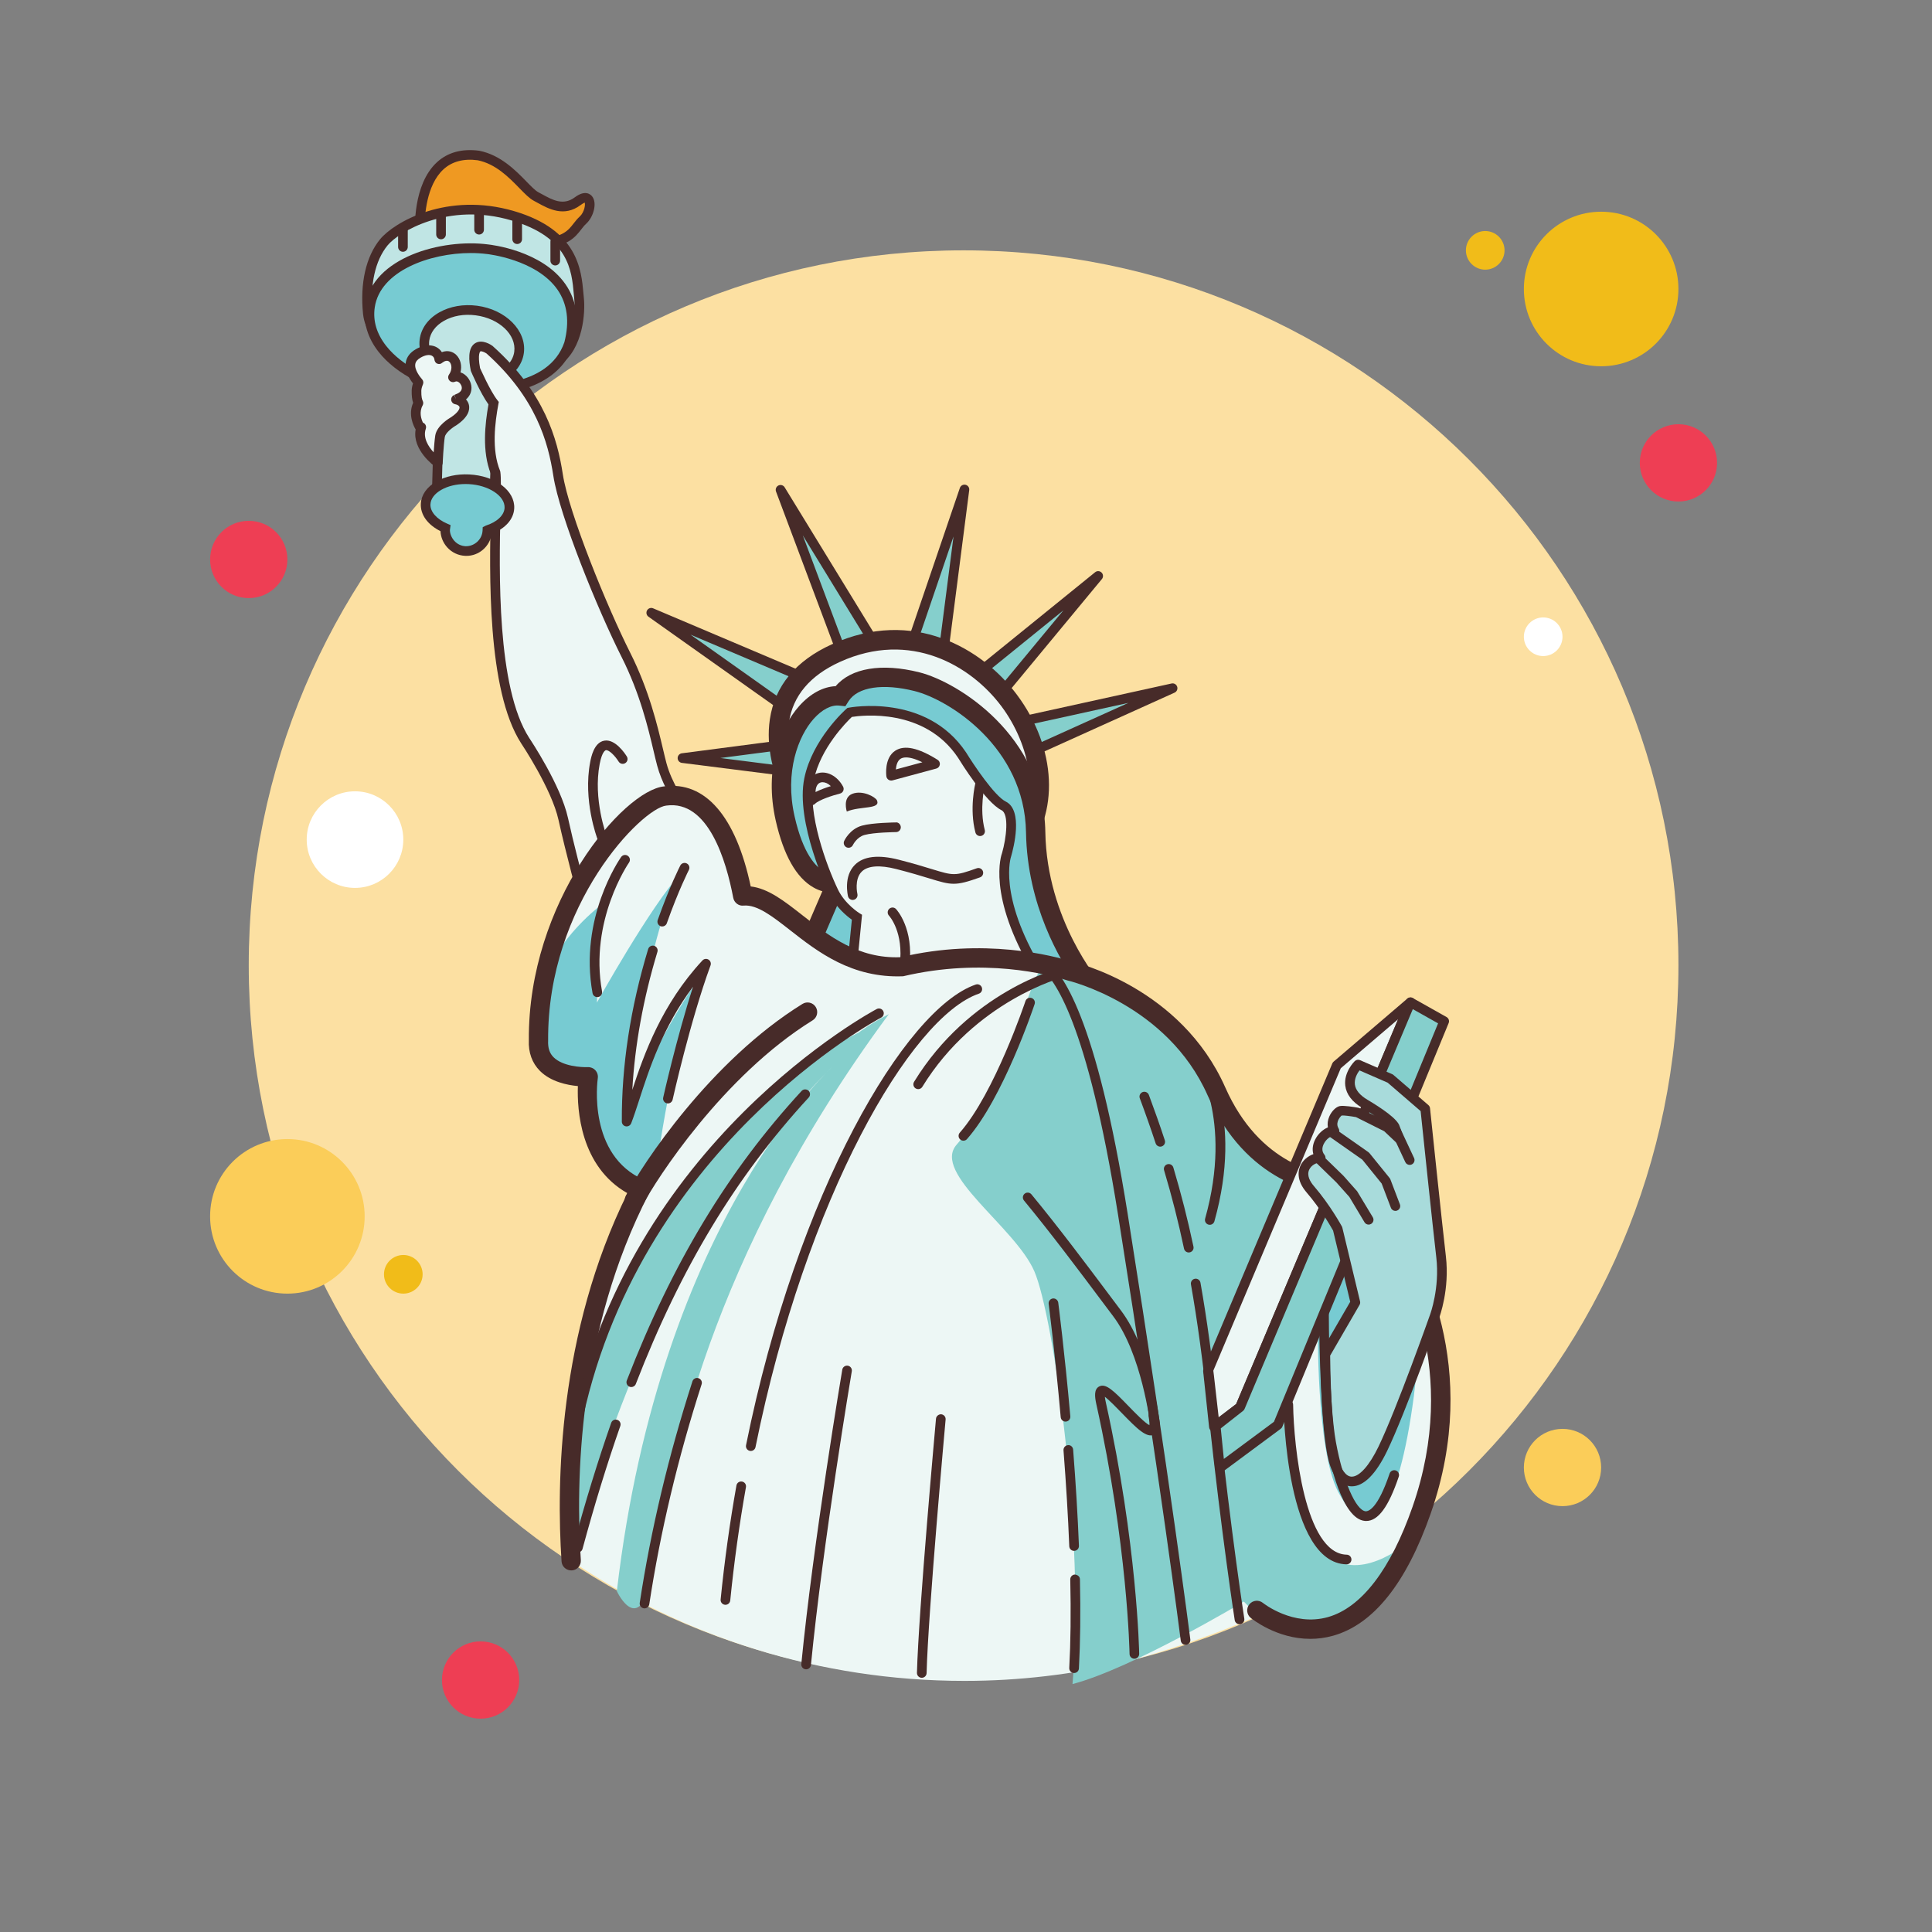 <svg xmlns="http://www.w3.org/2000/svg" viewBox="0 0 100 100" width="100px" height="100px"><rect x="0" y="0" width="100" height="100" fill="#808080" stroke="none"/><path fill="#ee3e54" d="M12.875,26.958c-1.105,0-2,0.895-2,2s0.895,2,2,2s2-0.895,2-2S13.98,26.958,12.875,26.958z"></path><path fill="#f1bc19" d="M76.875,11.958c-0.551,0-1,0.449-1,1s0.449,1,1,1s1-0.449,1-1S77.426,11.958,76.875,11.958z"></path><path fill="#fce0a2" d="M49.875,12.958c-20.434,0-37,16.566-37,37s16.566,37,37,37s37-16.566,37-37 S70.309,12.958,49.875,12.958z"></path><path fill="#f1bc19" d="M82.875,10.958c-2.211,0-4,1.789-4,4s1.789,4,4,4s4-1.789,4-4S85.086,10.958,82.875,10.958z"></path><path fill="#ee3e54" d="M86.875,21.958c-1.105,0-2,0.895-2,2s0.895,2,2,2s2-0.895,2-2S87.98,21.958,86.875,21.958z"></path><path fill="#fbcd59" d="M80.875,73.958c-1.105,0-2,0.895-2,2s0.895,2,2,2s2-0.895,2-2S81.98,73.958,80.875,73.958z M14.875,58.958c-2.211,0-4,1.789-4,4c0,2.211,1.789,4,4,4s4-1.789,4-4C18.875,60.747,17.086,58.958,14.875,58.958z"></path><path fill="#ee3e54" d="M24.875,84.958c-1.105,0-2,0.895-2,2s0.895,2,2,2s2-0.895,2-2S25.98,84.958,24.875,84.958z"></path><path fill="#fff" d="M18.375,40.958c-1.379,0-2.5,1.121-2.5,2.5s1.121,2.5,2.5,2.5s2.5-1.121,2.5-2.5 S19.754,40.958,18.375,40.958z"></path><path fill="#f1bc19" d="M20.875,64.958c-0.551,0-1,0.449-1,1s0.449,1,1,1s1-0.449,1-1S21.426,64.958,20.875,64.958z"></path><path fill="#fff" d="M79.875,31.958c-0.551,0-1,0.449-1,1s0.449,1,1,1s1-0.449,1-1S80.426,31.958,79.875,31.958z"></path><path fill="#ef9922" d="M21.733,11.947c0,0-0.248-4.334,3.041-3.898c1.503,0.303,2.394,1.818,2.977,2.122 c0.583,0.304,1.338,0.847,2.149,0.243c0.811-0.604,0.755,0.543,0.274,0.979c-0.481,0.436-0.512,1.078-2.175,1.227 C26.336,12.77,21.733,11.947,21.733,11.947z"></path><path fill="#472b29" d="M27.529,12.889c-1.924,0-5.668-0.665-5.841-0.696l-0.194-0.035l-0.011-0.197 c-0.006-0.097-0.122-2.399,1.124-3.555c0.561-0.52,1.3-0.722,2.2-0.604c1.104,0.222,1.876,1.015,2.441,1.593 c0.249,0.255,0.463,0.475,0.618,0.556l0.201,0.108c0.535,0.293,1.089,0.598,1.684,0.155c0.525-0.391,0.799-0.17,0.893-0.056 c0.286,0.348,0.069,1.084-0.302,1.421c-0.101,0.091-0.179,0.194-0.259,0.297c-0.317,0.408-0.677,0.87-2.061,0.994 C27.876,12.883,27.711,12.889,27.529,12.889z M21.979,11.736c0.903,0.155,4.585,0.763,5.998,0.636 c1.168-0.104,1.432-0.443,1.711-0.803c0.098-0.126,0.195-0.249,0.318-0.36c0.242-0.22,0.31-0.644,0.251-0.733 c0.01,0.017-0.07,0.037-0.208,0.14c-0.852,0.633-1.644,0.2-2.223-0.118l-0.192-0.104c-0.226-0.118-0.455-0.353-0.745-0.65 c-0.548-0.562-1.23-1.261-2.166-1.449c-0.727-0.096-1.332,0.064-1.778,0.478C22.064,9.592,21.979,11.181,21.979,11.736z"></path><path fill="#c0e5e4" d="M21.374,19.287c0,0-2.178-1.532-2.334-3.057s0.139-2.844,0.824-3.684 c0.652-0.8,3.334-2.366,6.688-1.375s3.297,3.104,3.422,4.305c0.069,0.665-0.027,2.436-1.122,3.21 C27.757,19.46,25.977,21.075,21.374,19.287z"></path><path fill="#472b29" d="M25.101,20.349c-1.012,0-2.259-0.224-3.817-0.83l-0.054-0.028c-0.092-0.065-2.273-1.616-2.438-3.236 c-0.163-1.599,0.149-2.972,0.878-3.867c0.723-0.887,3.477-2.483,6.953-1.457c3.284,0.97,3.467,3.029,3.576,4.259l0.024,0.26 c0.07,0.667-0.015,2.583-1.227,3.439l-0.2,0.144C28.053,19.573,26.984,20.349,25.101,20.349z M21.495,19.065 c4.184,1.616,5.952,0.333,7.008-0.436l0.205-0.147c1.01-0.714,1.075-2.433,1.018-2.979l-0.025-0.268 c-0.11-1.245-0.262-2.95-3.219-3.824c-3.301-0.978-5.864,0.606-6.423,1.292c-0.645,0.792-0.918,2.035-0.769,3.501 C19.423,17.516,21.263,18.896,21.495,19.065z"></path><path fill="#77cbd2" d="M25.227,12.9c0,0,5.353,0.537,4.221,4.896c-0.697,2.035-3.251,2.554-5.54,2.35 s-5.101-1.95-4.757-4.278C19.494,13.539,22.942,12.604,25.227,12.9z"></path><path fill="#472b29" d="M24.86,20.439c-0.314,0-0.639-0.015-0.975-0.044c-1.652-0.147-3.374-1.021-4.284-2.175 c-0.579-0.734-0.82-1.561-0.698-2.389c0.373-2.528,3.99-3.486,6.353-3.18c0.159,0.017,2.796,0.314,4.01,2.057 c0.601,0.862,0.743,1.922,0.424,3.15C29.124,19.512,27.351,20.439,24.86,20.439z M24.365,13.097c-2.119,0-4.69,0.93-4.967,2.808 c-0.104,0.699,0.097,1.374,0.596,2.006c0.831,1.052,2.412,1.851,3.936,1.986c1.033,0.093,4.463,0.206,5.282-2.182 c0.275-1.062,0.157-1.983-0.356-2.721c-1.095-1.572-3.628-1.843-3.653-1.846l-0.007,0C24.931,13.114,24.652,13.097,24.365,13.097z"></path><path fill="#c0e5e4" d="M26.866,18.237c0.133-1.019-0.855-1.987-2.207-2.164c-1.352-0.176-2.555,0.507-2.688,1.525 c-0.08,0.61,0.249,1.199,0.811,1.614l-0.177,6.433l2.977,0.237l0.216-6.353C26.378,19.262,26.792,18.806,26.866,18.237z"></path><path fill="#472b29" d="M25.822,26.153l-3.474-0.277l0.181-6.544c-0.589-0.479-0.888-1.131-0.806-1.766 c0.075-0.572,0.434-1.068,1.012-1.396c0.555-0.315,1.251-0.438,1.957-0.345c1.486,0.194,2.574,1.29,2.423,2.444l0,0 c-0.076,0.584-0.464,1.094-1.072,1.418L25.822,26.153z M22.86,25.416l2.48,0.198l0.212-6.245l0.14-0.065 c0.529-0.245,0.867-0.645,0.926-1.099l0,0c0.115-0.88-0.779-1.725-1.992-1.883c-0.602-0.081-1.185,0.022-1.646,0.284 c-0.438,0.249-0.708,0.613-0.762,1.025c-0.065,0.496,0.194,1,0.711,1.381l0.105,0.078L22.86,25.416z"></path><path fill="#edf7f5" d="M25.34,18.101c0,0-1.066-0.776-0.738,0.998c0,0,0.526,1.233,0.948,1.771 c-0.188,1.025-0.362,2.465,0.101,3.591c0.179,1.285-0.714,10.38,1.53,13.869c0,0,1.608,2.389,1.974,4.062 c0.367,1.673,1.068,4.259,1.068,4.259l5.006-5.066c0,0-0.679-0.93-0.971-2.013c-0.292-1.083-0.666-3.309-1.861-5.677 s-3.197-7.26-3.511-9.31S27.785,20.289,25.34,18.101z"></path><path fill="#472b29" d="M30.095,47.136l-0.114-0.419c-0.007-0.026-0.707-2.611-1.071-4.271 c-0.352-1.606-1.921-3.953-1.938-3.976c-1.772-2.756-1.639-8.805-1.568-12.054c0.02-0.888,0.035-1.596,0.001-1.891 c-0.462-1.159-0.301-2.582-0.122-3.592c-0.422-0.589-0.892-1.686-0.913-1.735c-0.103-0.526-0.173-1.184,0.223-1.433 c0.37-0.231,0.841,0.096,0.893,0.134l0.019,0.016c2.682,2.4,3.347,4.805,3.626,6.632c0.306,2.002,2.302,6.885,3.487,9.235 c0.978,1.939,1.411,3.773,1.698,4.987c0.067,0.283,0.125,0.531,0.181,0.738c0.276,1.023,0.925,1.922,0.932,1.931l0.125,0.172 L30.095,47.136z M24.848,19.053c0.006,0,0.509,1.165,0.899,1.663l0.069,0.088l-0.02,0.111c-0.177,0.962-0.359,2.367,0.086,3.451 l0.016,0.061c0.044,0.315,0.028,1.021,0.007,2c-0.07,3.196-0.201,9.145,1.486,11.768c0.063,0.095,1.635,2.444,2.008,4.144 c0.273,1.248,0.739,3.025,0.953,3.827l4.555-4.609c-0.215-0.328-0.662-1.073-0.889-1.919c-0.057-0.21-0.117-0.464-0.185-0.753 c-0.281-1.191-0.706-2.99-1.658-4.876c-1.229-2.437-3.217-7.304-3.535-9.385c-0.267-1.742-0.901-4.035-3.455-6.326 c-0.118-0.081-0.281-0.137-0.323-0.109C24.86,18.189,24.71,18.307,24.848,19.053L24.848,19.053z"></path><path fill="#edf7f5" d="M23.603,20.675c0.024-0.01,0.049-0.025,0.073-0.034c0.936-0.345,0.297-1.365-0.221-1.114 c-0.003,0.001-0.005,0.002-0.008,0.004c0.443-0.629-0.045-1.449-0.704-0.958c0,0-0.008,0.005-0.009,0.006 c-0.036-0.358-0.445-0.65-1.081-0.289c-0.813,0.462-0.208,1.26,0.009,1.508c-0.057,0.136-0.1,0.276-0.103,0.418 c-0.007,0.338,0.04,0.53,0.099,0.642c-0.356,0.644,0.105,1.298,0.105,1.298s0.016-0.019,0.04-0.047 c-0.337,0.98,0.861,1.838,0.861,1.838s0.047-0.963,0.113-1.374c0.066-0.411,0.704-0.77,0.704-0.77 C24.365,21.209,24.03,20.747,23.603,20.675z"></path><path fill="#472b29" d="M22.664,24.198c-0.051,0-0.103-0.016-0.146-0.047c-0.052-0.037-1.196-0.871-1.004-1.921 c-0.116-0.196-0.397-0.773-0.13-1.38c-0.056-0.165-0.081-0.375-0.075-0.64c0.003-0.116,0.025-0.234,0.068-0.365 c-0.203-0.26-0.444-0.67-0.374-1.088c0.048-0.284,0.225-0.514,0.526-0.685c0.524-0.297,0.886-0.194,1.054-0.107 c0.12,0.062,0.217,0.152,0.287,0.262c0.319-0.119,0.58-0.017,0.744,0.142c0.229,0.223,0.304,0.569,0.221,0.904 c0.072,0.024,0.143,0.06,0.208,0.108c0.252,0.184,0.395,0.506,0.354,0.802c-0.017,0.125-0.078,0.322-0.277,0.492 c0.077,0.083,0.13,0.182,0.153,0.29c0.052,0.242-0.019,0.62-0.652,1.047c-0.238,0.136-0.565,0.403-0.598,0.603 c-0.063,0.392-0.109,1.336-0.11,1.346c-0.004,0.091-0.058,0.173-0.141,0.213C22.738,24.189,22.701,24.198,22.664,24.198z M21.891,21.875c0.013,0.005,0.026,0.011,0.039,0.019c0.103,0.06,0.148,0.185,0.11,0.297c-0.162,0.471,0.135,0.927,0.406,1.222 c0.021-0.301,0.05-0.66,0.084-0.878c0.083-0.515,0.753-0.905,0.829-0.948c0.341-0.231,0.445-0.425,0.425-0.517 c-0.014-0.066-0.108-0.128-0.223-0.147c-0.109-0.019-0.192-0.107-0.206-0.217c-0.013-0.11,0.049-0.216,0.151-0.26l0.097,0.227v0 l-0.082-0.234c0.009-0.004,0.06-0.028,0.07-0.031c0.128-0.047,0.289-0.137,0.31-0.292c0.016-0.115-0.048-0.253-0.153-0.329 c-0.047-0.034-0.116-0.066-0.186-0.033c-0.103,0.05-0.229,0.025-0.303-0.062c-0.074-0.087-0.083-0.211-0.018-0.304 c0.176-0.25,0.148-0.537,0.022-0.659c-0.111-0.108-0.264-0.036-0.373,0.046c-0.069,0.068-0.161,0.083-0.251,0.05 c-0.091-0.032-0.146-0.123-0.155-0.219c-0.009-0.085-0.057-0.156-0.132-0.195c-0.135-0.07-0.346-0.034-0.577,0.098 c-0.167,0.095-0.258,0.204-0.28,0.333c-0.051,0.304,0.258,0.684,0.354,0.792c0.063,0.072,0.08,0.173,0.042,0.262 c-0.055,0.132-0.082,0.236-0.084,0.328c-0.007,0.322,0.042,0.464,0.071,0.521c0.039,0.074,0.038,0.164-0.002,0.237 C21.685,21.327,21.8,21.685,21.891,21.875z"></path><path fill="#472b29" d="M20.856,13.032c-0.138,0-0.25-0.112-0.25-0.25v-0.985c0-0.138,0.112-0.25,0.25-0.25 s0.25,0.112,0.25,0.25v0.985C21.106,12.92,20.995,13.032,20.856,13.032z"></path><path fill="#472b29" d="M22.828,12.385c-0.138,0-0.25-0.112-0.25-0.25v-0.986c0-0.138,0.112-0.25,0.25-0.25 s0.25,0.112,0.25,0.25v0.986C23.078,12.273,22.966,12.385,22.828,12.385z"></path><path fill="#472b29" d="M24.798,12.139c-0.138,0-0.25-0.112-0.25-0.25v-0.985c0-0.138,0.112-0.25,0.25-0.25 s0.25,0.112,0.25,0.25v0.985C25.048,12.027,24.937,12.139,24.798,12.139z"></path><polygon fill="#85cfcc" points="42.322,38.325 35.326,39.239 42.918,40.201"></polygon><path fill="#472b29" d="M42.917,40.451c-0.01,0-0.021,0-0.031-0.002l-7.592-0.962c-0.125-0.016-0.219-0.122-0.219-0.248 c0-0.126,0.093-0.232,0.218-0.249l6.997-0.914c0.118-0.015,0.234,0.057,0.271,0.172l0.595,1.876 c0.026,0.082,0.008,0.17-0.046,0.236C43.062,40.418,42.991,40.451,42.917,40.451z M37.285,39.235l5.276,0.669L42.147,38.6 L37.285,39.235z"></path><polygon fill="#85cfcc" points="33.711,31.717 41.81,37.458 43.272,35.771"></polygon><path fill="#472b29" d="M41.81,37.708c-0.05,0-0.101-0.015-0.145-0.046l-8.1-5.741c-0.104-0.074-0.136-0.214-0.074-0.326 c0.063-0.112,0.199-0.159,0.316-0.108l9.562,4.053c0.074,0.031,0.128,0.096,0.146,0.173c0.018,0.078-0.002,0.16-0.055,0.22 l-1.462,1.688C41.95,37.678,41.88,37.708,41.81,37.708z M35.739,32.849l6.03,4.274l1.088-1.256L35.739,32.849z"></path><polygon fill="#85cfcc" points="40.401,25.354 43.971,34.874 45.735,34.063"></polygon><path fill="#472b29" d="M43.971,35.124c-0.032,0-0.064-0.006-0.095-0.019c-0.064-0.026-0.114-0.078-0.139-0.143l-3.57-9.52 c-0.045-0.121,0.008-0.256,0.124-0.313c0.116-0.056,0.256-0.016,0.323,0.094l5.334,8.709c0.037,0.061,0.046,0.135,0.026,0.203 c-0.021,0.068-0.07,0.125-0.135,0.154l-1.764,0.811C44.042,35.116,44.007,35.124,43.971,35.124z M41.553,27.713l2.558,6.821 l1.264-0.581L41.553,27.713z"></path><polygon fill="#85cfcc" points="49.92,25.336 46.821,34.427 48.698,34.829"></polygon><path fill="#472b29" d="M48.698,35.079c-0.018,0-0.035-0.002-0.052-0.005l-1.877-0.402c-0.07-0.015-0.13-0.059-0.165-0.122 c-0.036-0.062-0.042-0.136-0.02-0.204l3.099-9.091c0.042-0.121,0.167-0.191,0.293-0.163c0.125,0.029,0.208,0.148,0.191,0.275 l-1.222,9.493c-0.009,0.069-0.046,0.132-0.104,0.172C48.8,35.063,48.749,35.079,48.698,35.079z M47.148,34.241l1.336,0.286 l0.87-6.758L47.148,34.241z"></path><polygon fill="#85cfcc" points="56.84,29.812 49.694,35.601 51.16,36.673"></polygon><path fill="#472b29" d="M51.16,36.923c-0.051,0-0.103-0.016-0.147-0.048l-1.465-1.071c-0.063-0.045-0.101-0.118-0.103-0.195 s0.032-0.152,0.093-0.201l7.146-5.79c0.099-0.081,0.244-0.074,0.335,0.019c0.09,0.091,0.097,0.236,0.015,0.335l-5.68,6.861 C51.303,36.892,51.231,36.923,51.16,36.923z M50.104,35.591l1.013,0.741l3.928-4.744L50.104,35.591z"></path><polygon fill="#85cfcc" points="60.694,35.621 51.84,37.568 53.042,39.075"></polygon><path fill="#472b29" d="M53.042,39.326c-0.074,0-0.147-0.033-0.195-0.094l-1.203-1.507 c-0.054-0.067-0.069-0.158-0.041-0.239s0.098-0.142,0.182-0.161l8.854-1.947c0.128-0.028,0.25,0.044,0.291,0.166 c0.041,0.122-0.018,0.254-0.134,0.307l-7.652,3.455C53.112,39.318,53.077,39.326,53.042,39.326z M52.286,37.726l0.831,1.042 l5.288-2.387L52.286,37.726z"></path><path fill="#edf7f5" d="M42.979,43.895c-1.62-1.424-5.285-7.558,0.286-10.09c7.124-3.239,13.169,5.747,9.367,10.148 C50.163,46.81,46.321,46.782,42.979,43.895z"></path><path fill="#472b29" d="M48.171,46.578c-0.014,0-0.028,0-0.042,0c-1.852-0.012-3.746-0.809-5.478-2.305l-0.003-0.003 c-1.186-1.042-3.225-4.176-2.801-7.036c0.256-1.726,1.336-3.034,3.21-3.885c4.2-1.91,7.782,0.209,9.574,2.604 c2.069,2.765,2.225,6.188,0.379,8.326C51.71,45.784,50.038,46.578,48.171,46.578z M43.307,43.518 c1.549,1.338,3.218,2.05,4.829,2.061c0.012,0,0.023,0,0.035,0c1.568,0,2.979-0.675,4.083-1.953 c1.793-2.076,1.038-5.122-0.423-7.073c-1.57-2.097-4.702-3.955-8.359-2.292c-1.545,0.703-2.432,1.753-2.635,3.122 C40.491,39.716,42.233,42.572,43.307,43.518z"></path><path fill="#77cbd2" d="M43.501,36.023c-1.681-0.186-3.685,2.717-2.862,6.343c0.88,3.877,2.667,3.303,2.667,3.303 l-1.439,3.344l8.7,4.046l5.989-1.88c0,0-2.873-3.313-2.949-8.11s-4.385-7.341-6.138-7.783 C45.719,34.845,44.136,35.02,43.501,36.023z"></path><path fill="#472b29" d="M50.531,53.594l-9.316-4.333l1.349-3.132c-0.145-0.041-0.3-0.103-0.461-0.195 c-0.889-0.507-1.545-1.67-1.951-3.457c-0.61-2.688,0.228-4.828,1.215-5.935c0.572-0.64,1.232-0.997,1.887-1.026 c0.792-0.938,2.382-1.208,4.336-0.716c2.008,0.506,6.437,3.289,6.516,8.26c0.072,4.562,2.799,7.758,2.827,7.79l0.5,0.576 L50.531,53.594z M42.518,48.765l8.083,3.759l5.122-1.608c-0.842-1.184-2.557-4.051-2.617-7.839c-0.07-4.397-3.985-6.858-5.76-7.306 c-1.646-0.415-2.958-0.215-3.423,0.521l-0.167,0.264l-0.31-0.034c-0.42-0.048-0.902,0.205-1.333,0.688 c-0.784,0.878-1.512,2.727-0.985,5.047c0.447,1.97,1.113,2.606,1.471,2.81c0.313,0.178,0.554,0.129,0.555,0.127l1.048-0.337 L42.518,48.765z"></path><path fill="#edf7f5" d="M44.084,50.225l0.272-2.746c0,0-0.804-0.488-1.211-1.335c-0.407-0.848-1.673-3.875-1.268-5.821 s2.1-3.449,2.1-3.449s3.831-0.779,5.823,2.215c0,0,1.374,2.24,2.148,2.622c0.774,0.383,0.153,2.525,0.153,2.525 s-0.789,2.031,1.603,6.01S44.084,50.225,44.084,50.225z"></path><path fill="#472b29" d="M52.248,52.247c-2.783,0-7.559-1.556-8.244-1.784l-0.189-0.063l0.277-2.796 c-0.261-0.186-0.837-0.652-1.172-1.351c-0.072-0.15-1.761-3.704-1.287-5.98c0.417-2.003,2.106-3.522,2.178-3.585l0.05-0.044 l0.066-0.014c0.04-0.006,4.02-0.775,6.081,2.322c0.376,0.614,1.468,2.249,2.051,2.537c0.916,0.453,0.395,2.427,0.282,2.819 c-0.014,0.039-0.706,2.012,1.578,5.811c0.409,0.681,0.461,1.221,0.153,1.604C53.77,52.1,53.103,52.247,52.248,52.247z M44.352,50.05c3.271,1.072,8.542,2.345,9.33,1.359c0.163-0.204,0.099-0.551-0.192-1.034c-2.427-4.038-1.656-6.142-1.622-6.229 c0.22-0.762,0.369-2.013-0.03-2.21c-0.816-0.403-2.106-2.48-2.25-2.715c-1.729-2.598-4.989-2.193-5.495-2.113 c-0.278,0.264-1.626,1.612-1.971,3.267c-0.352,1.69,0.663,4.442,1.248,5.662c0.368,0.767,1.108,1.225,1.115,1.23l0.134,0.082 L44.352,50.05z"></path><path fill="#472b29" d="M44.136,46.581c-0.112,0-0.215-0.076-0.243-0.19c-0.01-0.042-0.246-1.032,0.359-1.631 c0.449-0.444,1.212-0.531,2.265-0.262c0.771,0.198,1.313,0.363,1.723,0.489c1.113,0.339,1.181,0.361,2.316-0.044 c0.131-0.048,0.274,0.022,0.319,0.151c0.046,0.13-0.021,0.273-0.151,0.319c-1.29,0.459-1.468,0.406-2.63,0.051 c-0.405-0.124-0.94-0.287-1.701-0.482c-0.859-0.22-1.479-0.175-1.789,0.132c-0.399,0.396-0.228,1.149-0.226,1.156 c0.033,0.134-0.049,0.27-0.183,0.303C44.175,46.578,44.155,46.581,44.136,46.581z"></path><path fill="#472b29" d="M43.923,43.88c-0.035,0-0.07-0.007-0.104-0.022c-0.125-0.058-0.181-0.206-0.124-0.332 c0.012-0.025,0.287-0.613,0.916-0.79c0.55-0.154,1.713-0.167,1.763-0.167c0.125-0.018,0.251,0.109,0.252,0.248 s-0.109,0.251-0.248,0.252c-0.011,0-1.146,0.013-1.633,0.149c-0.401,0.112-0.594,0.512-0.596,0.516 C44.108,43.826,44.018,43.88,43.923,43.88z"></path><path fill="#472b29" d="M43.83,42.005c0,0-0.233-0.716,0.286-0.917c0.526-0.204,1.185,0.157,1.275,0.336 C45.599,41.904,44.543,41.708,43.83,42.005z"></path><path fill="#472b29" d="M46.127,40.402c-0.048,0-0.097-0.014-0.138-0.042c-0.06-0.04-0.1-0.103-0.11-0.174 c-0.005-0.039-0.124-0.952,0.461-1.331c0.474-0.307,1.19-0.152,2.19,0.472c0.084,0.053,0.13,0.15,0.115,0.249 c-0.015,0.099-0.086,0.179-0.183,0.205c-0.873,0.232-2.27,0.613-2.271,0.613C46.171,40.399,46.149,40.402,46.127,40.402z M46.898,39.204c-0.137,0-0.227,0.034-0.284,0.07c-0.167,0.108-0.228,0.347-0.244,0.552c0.327-0.088,0.865-0.234,1.372-0.371 C47.351,39.264,47.082,39.204,46.898,39.204z"></path><polygon fill="none" points="42.123,41.646 33.897,45.555 43.425,43.227"></polygon><path fill="#ef9922" d="M50.729,40.591c0,0-0.308,1.263,0,2.433"></path><path fill="#472b29" d="M50.729,43.274c-0.111,0-0.212-0.074-0.242-0.187c-0.321-1.218-0.014-2.502-0.001-2.556 c0.033-0.135,0.169-0.216,0.302-0.184c0.134,0.032,0.216,0.167,0.184,0.302c-0.003,0.012-0.289,1.218-0.001,2.311 c0.035,0.133-0.044,0.27-0.178,0.305C50.772,43.272,50.75,43.274,50.729,43.274z"></path><path fill="#edf7f5" d="M69.528,61.411c-1.468-0.072-4.736-0.787-6.565-4.919c-2.216-5.005-7.604-6.234-7.604-6.234 c-1.365-0.431-4.727-1.155-8.725-0.215c-4.143,0.16-6.083-3.868-8.19-3.668c-0.438-2.321-1.524-5.512-4.023-5.174 c-1.692,0.171-6.599,5.612-6.55,12.658c-0.099,2.018,2.575,1.873,2.575,1.873s-0.633,4.365,2.703,5.804 c-3.82,7.4-3.832,15.541-3.585,19.248c5.815,3.924,12.821,6.219,20.365,6.219c2.86,0,5.638-0.342,8.307-0.967 c4.341-1.209,6.886-2.42,6.886-2.42s5.147,4.041,8.462-5.453C76.898,68.667,70.995,61.482,69.528,61.411z"></path><path fill="#85cfcc" d="M72.842,79.858c0,0-2.649,2.279-4.312,0.431c-1.663-1.848-2.156-9.855-2.156-9.855 s2.262-6.598,1.54-9.301c-3.572-0.924-5.215-7.248-8.377-8.931c-4.311-2.295-4.681-2.156-4.681-2.156s-0.657-1.15-1.478,1.15 c-0.821,2.3-2.546,6.57-3.86,8.048c-1.314,1.478,3.039,4.271,4.024,6.57c0.986,2.299,2.628,13.797,1.971,21.353 c3.121-0.821,8.87-4.271,8.87-4.271S68.982,88.152,72.842,79.858z"></path><path fill="#77cbd2" d="M26.365,26.301c0.037-0.766-0.903-1.435-2.1-1.493c-1.197-0.058-2.198,0.515-2.235,1.282 c-0.025,0.512,0.392,0.976,1.026,1.248c-0.001,0.011-0.007,0.019-0.008,0.03c-0.03,0.608,0.434,1.124,1.036,1.153 c0.602,0.029,1.113-0.439,1.143-1.047c0.001-0.011-0.005-0.02-0.005-0.031C25.88,27.235,26.34,26.813,26.365,26.301z"></path><path fill="#472b29" d="M24.138,28.772c-0.021,0-0.043,0-0.065-0.002c-0.358-0.017-0.688-0.174-0.928-0.442 c-0.209-0.233-0.329-0.525-0.345-0.835c-0.668-0.334-1.045-0.855-1.018-1.417c0.022-0.459,0.309-0.869,0.808-1.155 c0.463-0.266,1.06-0.394,1.689-0.364c1.355,0.066,2.382,0.837,2.337,1.755l0,0c-0.028,0.563-0.458,1.046-1.16,1.314 C25.349,28.292,24.792,28.772,24.138,28.772z M24.096,25.053c-0.473,0-0.915,0.106-1.258,0.303 c-0.346,0.198-0.544,0.463-0.558,0.746c-0.019,0.381,0.317,0.767,0.875,1.006l0.166,0.071l-0.034,0.26 c0,0.169,0.078,0.387,0.229,0.556c0.15,0.168,0.356,0.266,0.581,0.277c0.451,0.013,0.858-0.341,0.881-0.81l0.008-0.174l0.162-0.083 c0.578-0.184,0.95-0.535,0.969-0.917l0,0c0.03-0.617-0.823-1.18-1.863-1.231C24.201,25.055,24.148,25.053,24.096,25.053z"></path><path fill="#77cbd2" d="M33.945,60.794c0,0,0.825-6.989,2.586-10.559c-1.419,1.517-3.955,6.842-3.955,6.842 s0.637-8.107,2.685-11.904c-1.603,1.749-4.363,6.718-4.363,6.718l0.104-4.961c0,0-2.688,2.076-2.979,4.51 c-0.291,2.434-0.729,4.344,2.2,4.384c0.031,1.484-0.001,4.966,3.117,6.084C33.557,61.712,33.945,60.794,33.945,60.794z"></path><path fill="#85cfcc" d="M36.737,69.562c1.743-4.839,4.568-10.713,9.27-17.07c-0.99,0.503-1.564,0.958-1.564,0.958 S31.33,59.293,29.575,76.863c0,0-0.12,2.185,0.212,3.857c0.878-5.268,4.88-14.919,8.277-19.512c3.397-4.593,5.198-6.16,5.198-6.16 s-9.076,7.902-11.334,27.31c0,0,1.248,2.682,1.925-1.285c0.315-1.846,0.826-5.265,2.279-9.741c0.092-0.284,0.188-0.572,0.288-0.864"></path><path fill="#472b29" d="M67.82,84.827c-1.742,0-3.02-1.034-3.084-1.087c-0.213-0.175-0.243-0.489-0.068-0.702 c0.173-0.213,0.488-0.245,0.703-0.07c0.015,0.012,1.559,1.241,3.362,0.733c1.733-0.491,3.247-2.463,4.378-5.704 c2.463-7.056-0.478-12.393-1.437-13.861c-0.99-1.513-1.917-2.206-2.171-2.226c-1.441-0.071-5.008-0.72-6.997-5.216 c-2.09-4.721-7.207-5.937-7.259-5.948c-0.972-0.306-4.341-1.194-8.5-0.215c-2.657,0.107-4.424-1.267-5.839-2.375 c-0.924-0.724-1.717-1.344-2.418-1.283c-0.254,0.033-0.49-0.151-0.538-0.405c-0.36-1.908-1.291-5.072-3.465-4.771 c-1.253,0.127-6.166,5.094-6.116,12.16c-0.018,0.384,0.074,0.659,0.282,0.866c0.468,0.468,1.435,0.525,1.768,0.511 c0.152-0.006,0.294,0.053,0.395,0.163c0.101,0.11,0.147,0.26,0.126,0.407c-0.023,0.163-0.533,4.006,2.406,5.274 c0.127,0.055,0.226,0.16,0.272,0.291c0.047,0.13,0.037,0.274-0.026,0.398c-3.696,7.159-3.798,14.968-3.53,18.985 c0.018,0.275-0.19,0.514-0.466,0.532c-0.278,0.013-0.514-0.19-0.532-0.466c-0.269-4.037-0.171-11.81,3.411-19.058 c-2.441-1.38-2.61-4.319-2.566-5.545c-0.555-0.05-1.398-0.223-1.96-0.782c-0.409-0.407-0.609-0.959-0.578-1.598 c-0.051-7.16,4.885-12.917,6.999-13.132c2.128-0.283,3.716,1.548,4.485,5.179c0.906,0.104,1.733,0.752,2.67,1.486 c1.354,1.06,2.894,2.271,5.089,2.176c4.308-1.023,7.899-0.077,8.895,0.238c0.19,0.042,5.62,1.333,7.911,6.507 c1.765,3.987,4.876,4.561,6.132,4.622c0.881,0.043,2.053,1.331,2.855,2.521c1.058,1.57,4.305,7.283,1.648,14.894 c-1.264,3.621-2.968,5.754-5.063,6.341C68.585,84.78,68.192,84.827,67.82,84.827z"></path><path fill="#472b29" d="M46.82,50.229c-0.01,0-0.021,0-0.031-0.002c-0.137-0.017-0.234-0.142-0.217-0.279 c0.209-1.698-0.527-2.52-0.559-2.554c-0.093-0.101-0.088-0.259,0.013-0.353c0.101-0.094,0.258-0.09,0.352,0.011 c0.038,0.04,0.931,1.012,0.69,2.957C47.052,50.137,46.944,50.229,46.82,50.229z"></path><path fill="#77cbd2" d="M71.12,61.764l-2.907,6.801c0,0-0.094,6.479,1.049,8.649c1.641,3.115,3.118,1.118,3.92-4.958 C73.985,66.18,71.12,61.764,71.12,61.764z"></path><polygon fill="#edf7f5" points="73.005,51.879 69.19,55.141 62.525,70.957 62.833,73.852 64.188,72.829"></polygon><path fill="#472b29" d="M62.833,74.102c-0.034,0-0.067-0.007-0.1-0.021c-0.083-0.036-0.14-0.113-0.149-0.203l-0.308-2.895 c-0.004-0.042,0.002-0.084,0.018-0.124l6.666-15.816c0.015-0.036,0.039-0.067,0.068-0.093l3.815-3.262 c0.089-0.075,0.217-0.08,0.31-0.012c0.094,0.068,0.128,0.192,0.083,0.299l-8.817,20.95c-0.017,0.041-0.044,0.076-0.08,0.103 l-1.355,1.023C62.939,74.085,62.886,74.102,62.833,74.102z M62.78,70.995l0.254,2.392l0.95-0.717l8.381-19.915l-2.967,2.538 L62.78,70.995z"></path><polygon fill="#85cfcc" points="74.75,52.86 66.143,73.752 63.141,75.977 62.925,73.821 64.188,72.829 73.005,51.879"></polygon><path fill="#472b29" d="M63.141,76.227c-0.034,0-0.069-0.007-0.101-0.021c-0.083-0.036-0.139-0.114-0.147-0.204 l-0.216-2.156c-0.009-0.085,0.027-0.168,0.094-0.222l1.212-0.953l8.792-20.891c0.028-0.065,0.082-0.116,0.149-0.139 c0.068-0.023,0.142-0.017,0.204,0.019l1.745,0.982c0.11,0.062,0.157,0.196,0.108,0.313l-8.607,20.892 c-0.017,0.042-0.045,0.079-0.082,0.105l-3.002,2.225C63.246,76.21,63.193,76.227,63.141,76.227z M63.187,73.933l0.159,1.581 l2.593-1.922l8.496-20.623l-1.308-0.736l-8.708,20.692c-0.017,0.039-0.042,0.073-0.076,0.1L63.187,73.933z"></path><path fill="#a8dbdb" d="M70.295,55.103c0,0-1.159,1.139,0.36,2.041c1.519,0.902,1.549,1.225,1.549,1.225l0.202,0.562 l-0.615-0.582l-1.526-0.764c0,0-0.684-0.125-0.869-0.088c-0.186,0.037-0.625,0.567-0.327,1.042 c-0.505-0.025-1.189,0.816-0.712,1.391c-0.55-0.027-1.366,0.669-0.539,1.629c0.827,0.96,1.417,2.046,1.417,2.046l0.917,3.815 l-1.556,2.683c0,0,0.014,4.415,0.502,5.726c0.488,1.311,1.506,1.177,2.478-0.845c0.972-2.022,2.68-6.858,2.68-6.858 s0.528-1.4,0.334-3.064c-0.195-1.665-0.821-7.673-0.821-7.673l-1.809-1.56L70.295,55.103z"></path><path fill="#472b29" d="M69.968,76.932c-0.014,0-0.028,0-0.042-0.001c-0.317-0.015-0.758-0.203-1.061-1.017 c-0.498-1.337-0.517-5.63-0.518-5.812c0-0.044,0.012-0.088,0.034-0.126l1.506-2.596l-0.886-3.685 c-0.098-0.174-0.646-1.131-1.372-1.975c-0.553-0.642-0.431-1.157-0.31-1.406c0.131-0.267,0.38-0.477,0.66-0.576 c-0.066-0.235-0.037-0.495,0.091-0.751c0.147-0.294,0.397-0.526,0.662-0.634c-0.033-0.181-0.01-0.372,0.071-0.561 c0.118-0.275,0.347-0.503,0.544-0.542c0.21-0.04,0.744,0.048,0.963,0.088c0.023,0.004,0.046,0.012,0.067,0.022l0.765,0.383 c-0.168-0.113-0.371-0.241-0.614-0.385c-0.541-0.32-0.842-0.713-0.897-1.166c-0.084-0.696,0.465-1.245,0.489-1.268 c0.073-0.071,0.183-0.092,0.275-0.051l1.666,0.725c0.023,0.01,0.044,0.023,0.063,0.04l1.809,1.56 c0.048,0.042,0.079,0.1,0.085,0.164c0.006,0.06,0.628,6.025,0.821,7.669c0.199,1.706-0.326,3.123-0.348,3.182 c-0.015,0.043-1.721,4.867-2.689,6.878C71.223,76.297,70.589,76.932,69.968,76.932z M68.848,70.167 c0.004,0.558,0.051,4.404,0.486,5.572c0.094,0.252,0.298,0.677,0.615,0.692c0.006,0,0.012,0,0.019,0 c0.398,0,0.914-0.58,1.385-1.558c0.956-1.987,2.652-6.785,2.669-6.833c0.007-0.019,0.505-1.372,0.321-2.953 c-0.179-1.53-0.729-6.789-0.811-7.577l-1.706-1.471l-1.46-0.636c-0.114,0.154-0.275,0.431-0.238,0.729 c0.036,0.29,0.257,0.557,0.655,0.793c0.712,0.422,1.562,0.995,1.662,1.369l0.198,0.547c0.039,0.109-0.001,0.23-0.098,0.294 c-0.096,0.063-0.224,0.053-0.309-0.027l-0.589-0.556l-1.46-0.731c-0.296-0.053-0.653-0.098-0.742-0.083 c-0.024,0.014-0.153,0.138-0.205,0.315c-0.038,0.129-0.024,0.243,0.042,0.348c0.05,0.079,0.051,0.179,0.004,0.259 c-0.047,0.081-0.135,0.134-0.228,0.124c-0.168,0.001-0.409,0.161-0.54,0.424c-0.074,0.147-0.128,0.364,0.033,0.558 c0.063,0.076,0.076,0.183,0.031,0.271c-0.044,0.088-0.138,0.151-0.236,0.138c-0.197-0.006-0.464,0.125-0.577,0.356 c-0.15,0.307,0.047,0.638,0.239,0.86c0.834,0.969,1.423,2.045,1.448,2.09c0.01,0.02,0.018,0.04,0.023,0.061l0.917,3.815 c0.015,0.063,0.005,0.128-0.027,0.184L68.848,70.167z"></path><path fill="#472b29" d="M32.836,62.619c-0.078,0-0.158-0.018-0.231-0.057c-0.245-0.128-0.339-0.43-0.211-0.675 c0.858-1.638,4.38-6.978,9.142-9.925c0.235-0.145,0.543-0.073,0.688,0.162c0.145,0.235,0.073,0.543-0.162,0.688 c-4.65,2.878-8.11,8.256-8.782,9.539C33.19,62.521,33.016,62.619,32.836,62.619z"></path><path fill="#472b29" d="M29.788,74.256c-0.016,0-0.032-0.001-0.048-0.004c-0.135-0.026-0.224-0.158-0.198-0.293 c2.885-14.853,15.708-21.665,15.837-21.732c0.121-0.065,0.273-0.017,0.337,0.106c0.064,0.123,0.016,0.273-0.106,0.337 c-0.127,0.066-12.739,6.775-15.576,21.384C30.01,74.173,29.905,74.256,29.788,74.256z"></path><path fill="#472b29" d="M29.911,80.354c-0.021,0-0.043-0.003-0.065-0.009c-0.133-0.036-0.212-0.173-0.176-0.307 c0.616-2.276,1.277-4.427,1.966-6.393c0.045-0.13,0.187-0.199,0.318-0.153c0.13,0.045,0.199,0.188,0.153,0.318 c-0.684,1.954-1.342,4.093-1.955,6.358C30.122,80.281,30.021,80.354,29.911,80.354z"></path><path fill="#472b29" d="M32.676,71.794c-0.03,0-0.061-0.005-0.09-0.017c-0.129-0.05-0.193-0.194-0.143-0.323 c2.357-6.083,5.232-10.845,9.048-14.987c0.094-0.101,0.253-0.107,0.354-0.015c0.102,0.094,0.108,0.252,0.015,0.354 c-3.773,4.095-6.617,8.807-8.951,14.829C32.871,71.734,32.776,71.794,32.676,71.794z"></path><g><path fill="#472b29" d="M37.549,83.064c-0.008,0-0.017,0-0.025-0.001c-0.137-0.014-0.238-0.136-0.224-0.273 c0.197-1.976,0.472-3.961,0.818-5.903c0.024-0.136,0.153-0.226,0.29-0.202c0.136,0.024,0.227,0.154,0.202,0.29 c-0.343,1.928-0.617,3.902-0.813,5.865C37.784,82.968,37.675,83.064,37.549,83.064z"></path></g><g><path fill="#472b29" d="M38.861,75.102c-0.017,0-0.033-0.001-0.05-0.005c-0.136-0.027-0.223-0.159-0.196-0.294 c2.65-13.116,8.235-22.588,11.889-23.843c0.13-0.045,0.272,0.024,0.317,0.155c0.045,0.13-0.024,0.272-0.155,0.317 c-3.524,1.21-8.946,10.527-11.561,23.469C39.082,75.02,38.977,75.102,38.861,75.102z"></path></g><g><path fill="#472b29" d="M33.36,83.249c-0.013,0-0.025-0.001-0.038-0.003c-0.137-0.021-0.23-0.148-0.209-0.285 c0.572-3.765,1.49-7.622,2.728-11.465c0.042-0.131,0.183-0.204,0.314-0.161c0.131,0.042,0.204,0.183,0.161,0.314 c-1.229,3.817-2.141,7.648-2.709,11.387C33.588,83.16,33.481,83.249,33.36,83.249z"></path></g><g><path fill="#472b29" d="M32.436,58.303c-0.015,0-0.03-0.001-0.045-0.004c-0.118-0.021-0.204-0.124-0.205-0.244 c-0.017-2.882,0.442-5.887,1.363-8.932c0.041-0.132,0.182-0.207,0.312-0.167c0.132,0.04,0.207,0.18,0.167,0.312 c-0.733,2.423-1.168,4.818-1.3,7.144c0.602-1.841,1.53-4.442,3.631-6.7c0.082-0.087,0.213-0.104,0.314-0.042 s0.145,0.187,0.104,0.299c-1.05,2.866-1.953,6.908-1.962,6.949c-0.03,0.134-0.163,0.218-0.298,0.19 c-0.135-0.03-0.22-0.164-0.19-0.298c0.008-0.035,0.681-3.049,1.544-5.736c-1.559,2.07-2.281,4.299-2.783,5.849 c-0.152,0.469-0.287,0.883-0.419,1.223C32.631,58.241,32.538,58.303,32.436,58.303z"></path></g><g><path fill="#472b29" d="M34.278,47.954c-0.028,0-0.056-0.004-0.083-0.014c-0.13-0.046-0.198-0.189-0.152-0.319 c0.617-1.742,1.146-2.778,1.169-2.821c0.063-0.124,0.215-0.171,0.336-0.108c0.123,0.063,0.171,0.213,0.108,0.336 c-0.005,0.01-0.537,1.052-1.142,2.76C34.478,47.89,34.381,47.954,34.278,47.954z"></path></g><g><path fill="#472b29" d="M30.916,51.61c-0.118,0-0.224-0.084-0.246-0.205c-0.708-3.877,1.389-6.918,1.479-7.046 c0.08-0.113,0.234-0.141,0.348-0.061c0.113,0.079,0.14,0.235,0.061,0.348c-0.021,0.03-2.066,3.003-1.396,6.669 c0.024,0.136-0.065,0.266-0.201,0.291C30.946,51.609,30.931,51.61,30.916,51.61z"></path></g><g><path fill="#472b29" d="M47.526,56.374c-0.045,0-0.09-0.012-0.131-0.037c-0.118-0.072-0.154-0.226-0.082-0.344 c2.854-4.653,7.412-5.853,7.604-5.901c0.133-0.037,0.27,0.047,0.304,0.181s-0.047,0.27-0.181,0.304 c-0.045,0.012-4.558,1.205-7.302,5.679C47.692,56.331,47.61,56.374,47.526,56.374z"></path></g><g><path fill="#472b29" d="M70.715,78.726c-0.02,0-0.039,0-0.058-0.002c-1.201-0.088-1.837-3.08-2.003-3.995 c-0.369-2.032-0.374-6.507-0.374-6.697c0-0.138,0.112-0.25,0.25-0.25s0.25,0.112,0.25,0.25c0,0.046,0.004,4.62,0.366,6.607 c0.365,2.007,1.03,3.548,1.547,3.586c0.135-0.005,0.608-0.104,1.234-1.958c0.044-0.13,0.185-0.199,0.317-0.157 c0.131,0.044,0.201,0.186,0.157,0.317C71.873,77.992,71.335,78.726,70.715,78.726z"></path></g><g><path fill="#472b29" d="M69.7,80.97c-0.001,0-0.003,0-0.005,0c-3.1-0.066-3.257-7.919-3.263-8.253 c-0.002-0.138,0.108-0.252,0.246-0.254c0.153-0.009,0.252,0.108,0.254,0.246c0.034,2.143,0.597,7.714,2.773,7.761 c0.138,0.003,0.248,0.117,0.245,0.255C69.947,80.861,69.836,80.97,69.7,80.97z"></path></g><g><path fill="#472b29" d="M64.156,84.07c-0.121,0-0.228-0.088-0.247-0.211c-0.006-0.042-0.667-4.313-1.356-10.688 c-0.298-2.757-0.579-4.821-0.91-6.692c-0.024-0.136,0.066-0.266,0.203-0.29c0.134-0.025,0.265,0.066,0.29,0.203 c0.334,1.882,0.616,3.957,0.915,6.725c0.688,6.363,1.347,10.623,1.354,10.665c0.021,0.137-0.072,0.264-0.208,0.286 C64.182,84.069,64.169,84.07,64.156,84.07z"></path></g><g><path fill="#472b29" d="M61.529,64.828c-0.115,0-0.219-0.081-0.244-0.198c-0.293-1.386-0.63-2.713-1.032-4.057 c-0.04-0.132,0.036-0.271,0.168-0.311c0.132-0.039,0.271,0.036,0.311,0.168c0.405,1.356,0.746,2.696,1.042,4.096 c0.028,0.135-0.058,0.268-0.193,0.296C61.563,64.826,61.546,64.828,61.529,64.828z"></path></g><g><path fill="#472b29" d="M60.053,59.35c-0.105,0-0.203-0.067-0.237-0.172c-0.25-0.759-0.526-1.543-0.82-2.331 c-0.048-0.129,0.018-0.273,0.147-0.322c0.127-0.047,0.273,0.017,0.322,0.147c0.296,0.794,0.575,1.584,0.826,2.35 c0.043,0.131-0.028,0.272-0.159,0.315C60.105,59.346,60.079,59.35,60.053,59.35z"></path></g><g><path fill="#472b29" d="M59.783,73.948c-0.125,0-0.233-0.094-0.248-0.221c-0.004-0.036-0.441-3.652-1.922-5.606 l-0.673-0.896c-1.014-1.354-2.546-3.401-3.939-5.087c-0.088-0.106-0.073-0.264,0.034-0.352c0.105-0.088,0.262-0.074,0.352,0.034 c1.401,1.696,2.937,3.748,3.954,5.106l0.671,0.894c1.563,2.063,2.002,5.697,2.021,5.851c0.016,0.137-0.083,0.261-0.22,0.277 C59.803,73.948,59.793,73.948,59.783,73.948z"></path></g><g><path fill="#472b29" d="M61.364,85.138c-0.124,0-0.231-0.092-0.248-0.219c-0.01-0.081-1.052-8.266-3.243-22.022 c-1.604-10.069-3.336-12.282-4.006-12.766c-0.235-0.17-0.367-0.15-0.368-0.15c-0.132,0.043-0.264-0.031-0.307-0.163 c-0.042-0.131,0.038-0.275,0.169-0.317c0.047-0.016,0.306-0.082,0.689,0.152c0.918,0.562,2.7,3.02,4.316,13.165 c2.192,13.765,3.235,21.958,3.245,22.039c0.017,0.137-0.08,0.262-0.217,0.279C61.386,85.137,61.375,85.138,61.364,85.138z"></path></g><g><path fill="#472b29" d="M58.716,85.856c-0.136,0-0.248-0.109-0.25-0.246c-0.001-0.056-0.101-5.647-1.719-12.926 c-0.086-0.391-0.129-0.772,0.143-0.919c0.341-0.179,0.734,0.2,1.521,1.013c0.323,0.333,0.841,0.868,1.083,0.991 c0.005-0.071,0.003-0.203-0.039-0.438c-0.024-0.136,0.067-0.266,0.203-0.29c0.131-0.025,0.265,0.067,0.29,0.203 c0.073,0.411,0.105,0.851-0.2,1.007c-0.387,0.2-0.872-0.274-1.696-1.125c-0.267-0.275-0.642-0.663-0.865-0.827 c0.007,0.065,0.021,0.155,0.048,0.277c1.629,7.332,1.729,12.971,1.73,13.026c0.002,0.138-0.108,0.252-0.246,0.254 C58.718,85.856,58.717,85.856,58.716,85.856z"></path></g><g><path fill="#472b29" d="M55.595,86.595c-0.004,0-0.009,0-0.014,0c-0.138-0.007-0.244-0.125-0.236-0.263 c0.072-1.326,0.09-2.867,0.052-4.579c-0.003-0.138,0.106-0.252,0.245-0.255c0.15,0.022,0.252,0.107,0.255,0.245 c0.038,1.725,0.02,3.278-0.053,4.617C55.837,86.492,55.727,86.595,55.595,86.595z"></path></g><g><path fill="#472b29" d="M55.595,80.273c-0.134,0-0.245-0.105-0.25-0.24c-0.061-1.536-0.162-3.206-0.298-4.963 c-0.011-0.138,0.092-0.258,0.229-0.269c0.136-0.018,0.258,0.091,0.269,0.229c0.138,1.764,0.239,3.44,0.3,4.982 c0.005,0.138-0.102,0.254-0.24,0.26C55.601,80.273,55.598,80.273,55.595,80.273z"></path></g><g><path fill="#472b29" d="M55.151,73.582c-0.128,0-0.237-0.098-0.249-0.228c-0.298-3.36-0.62-5.84-0.623-5.865 c-0.018-0.137,0.079-0.262,0.216-0.28c0.132-0.017,0.262,0.079,0.28,0.216c0.003,0.024,0.326,2.515,0.625,5.885 c0.012,0.137-0.089,0.259-0.227,0.271C55.167,73.581,55.159,73.582,55.151,73.582z"></path></g><g><path fill="#472b29" d="M49.867,59.042c-0.059,0-0.118-0.021-0.166-0.063c-0.104-0.091-0.113-0.25-0.022-0.353 c1.793-2.033,3.384-6.765,3.399-6.812c0.044-0.131,0.187-0.201,0.316-0.158c0.131,0.044,0.202,0.186,0.158,0.316 c-0.066,0.198-1.639,4.876-3.499,6.985C50.005,59.014,49.937,59.042,49.867,59.042z"></path></g><g><path fill="#472b29" d="M41.726,86.404c-0.008,0-0.017,0-0.025-0.001c-0.137-0.014-0.238-0.136-0.225-0.273 c0.615-6.293,2.105-15.149,2.12-15.237c0.023-0.136,0.155-0.227,0.288-0.205c0.136,0.023,0.228,0.152,0.205,0.288 c-0.015,0.089-1.502,8.927-2.115,15.203C41.961,86.307,41.853,86.404,41.726,86.404z"></path></g><g><path fill="#472b29" d="M47.711,86.842c-0.002,0-0.004,0-0.006,0c-0.138-0.003-0.247-0.118-0.244-0.256 c0.082-3.175,0.978-13.057,0.986-13.156c0.013-0.138,0.145-0.235,0.271-0.227c0.138,0.013,0.239,0.134,0.227,0.271 c-0.009,0.1-0.904,9.966-0.984,13.124C47.958,86.734,47.847,86.842,47.711,86.842z"></path></g><g><path fill="#472b29" d="M31.163,43.603c-0.101,0-0.195-0.061-0.233-0.161c-0.031-0.082-0.76-2.02-0.382-3.996 c0.048-0.25,0.193-1.01,0.724-1.108c0.566-0.107,1.076,0.662,1.172,0.817c0.073,0.118,0.037,0.271-0.081,0.344 c-0.118,0.073-0.271,0.037-0.344-0.081c-0.187-0.3-0.497-0.61-0.656-0.589c-0.02,0.004-0.198,0.055-0.323,0.71 c-0.352,1.834,0.351,3.705,0.357,3.724c0.049,0.129-0.015,0.273-0.144,0.323C31.223,43.598,31.193,43.603,31.163,43.603z"></path></g><g><path fill="#472b29" d="M70.84,63.385c-0.085,0-0.167-0.043-0.214-0.122l-0.783-1.309l-0.668-0.748l-1.126-1.095 c-0.099-0.096-0.101-0.254-0.005-0.354c0.097-0.099,0.256-0.101,0.354-0.005l1.139,1.108l0.708,0.799l0.811,1.346 c0.071,0.119,0.033,0.272-0.086,0.343C70.928,63.374,70.884,63.385,70.84,63.385z"></path></g><g><path fill="#472b29" d="M72.226,62.676c-0.101,0-0.196-0.061-0.233-0.161l-0.479-1.256l-1-1.235l-1.727-1.211 c-0.113-0.079-0.141-0.235-0.061-0.348c0.079-0.113,0.236-0.14,0.348-0.061l1.755,1.231c0.019,0.013,0.036,0.029,0.051,0.047 l1.047,1.293c0.017,0.021,0.03,0.043,0.039,0.068l0.493,1.293c0.049,0.129-0.015,0.273-0.145,0.322 C72.285,62.671,72.255,62.676,72.226,62.676z"></path></g><g><path fill="#472b29" d="M72.965,60.295c-0.094,0-0.184-0.053-0.227-0.144l-0.719-1.54c-0.059-0.125-0.004-0.274,0.121-0.333 c0.126-0.059,0.273-0.004,0.333,0.121l0.719,1.54c0.059,0.125,0.004,0.274-0.121,0.333C73.036,60.288,73,60.295,72.965,60.295z"></path></g><g><path fill="#472b29" d="M26.77,12.631c-0.138,0-0.25-0.112-0.25-0.25v-0.985c0-0.138,0.112-0.25,0.25-0.25 s0.25,0.112,0.25,0.25v0.985C27.02,12.52,26.908,12.631,26.77,12.631z"></path></g><g><path fill="#472b29" d="M28.74,13.74c-0.138,0-0.25-0.112-0.25-0.25v-0.985c0-0.138,0.112-0.25,0.25-0.25 s0.25,0.112,0.25,0.25v0.985C28.99,13.628,28.878,13.74,28.74,13.74z"></path></g><g><path fill="#472b29" d="M62.617,63.395c-0.022,0-0.045-0.003-0.067-0.009c-0.133-0.037-0.21-0.175-0.173-0.308 c1.464-5.226-0.518-8.094-0.538-8.123c-0.08-0.112-0.054-0.269,0.058-0.349c0.111-0.081,0.268-0.055,0.348,0.057 c0.088,0.123,2.146,3.076,0.613,8.549C62.827,63.323,62.727,63.395,62.617,63.395z"></path></g><g><path fill="#472b29" d="M42.01,41.677c-0.023,0-0.047-0.003-0.07-0.01c-0.088-0.025-0.154-0.097-0.174-0.187 c-0.186-0.854,0.146-1.306,0.52-1.443c0.479-0.174,1.047,0.109,1.352,0.678c0.036,0.068,0.039,0.149,0.008,0.219 s-0.093,0.122-0.168,0.141c-0.393,0.098-1.091,0.329-1.29,0.528C42.14,41.651,42.076,41.677,42.01,41.677z M42.577,40.487 c-0.042,0-0.083,0.007-0.119,0.02c-0.156,0.057-0.241,0.235-0.246,0.489c0.255-0.129,0.56-0.235,0.792-0.306 C42.865,40.552,42.708,40.487,42.577,40.487z"></path></g></svg>
